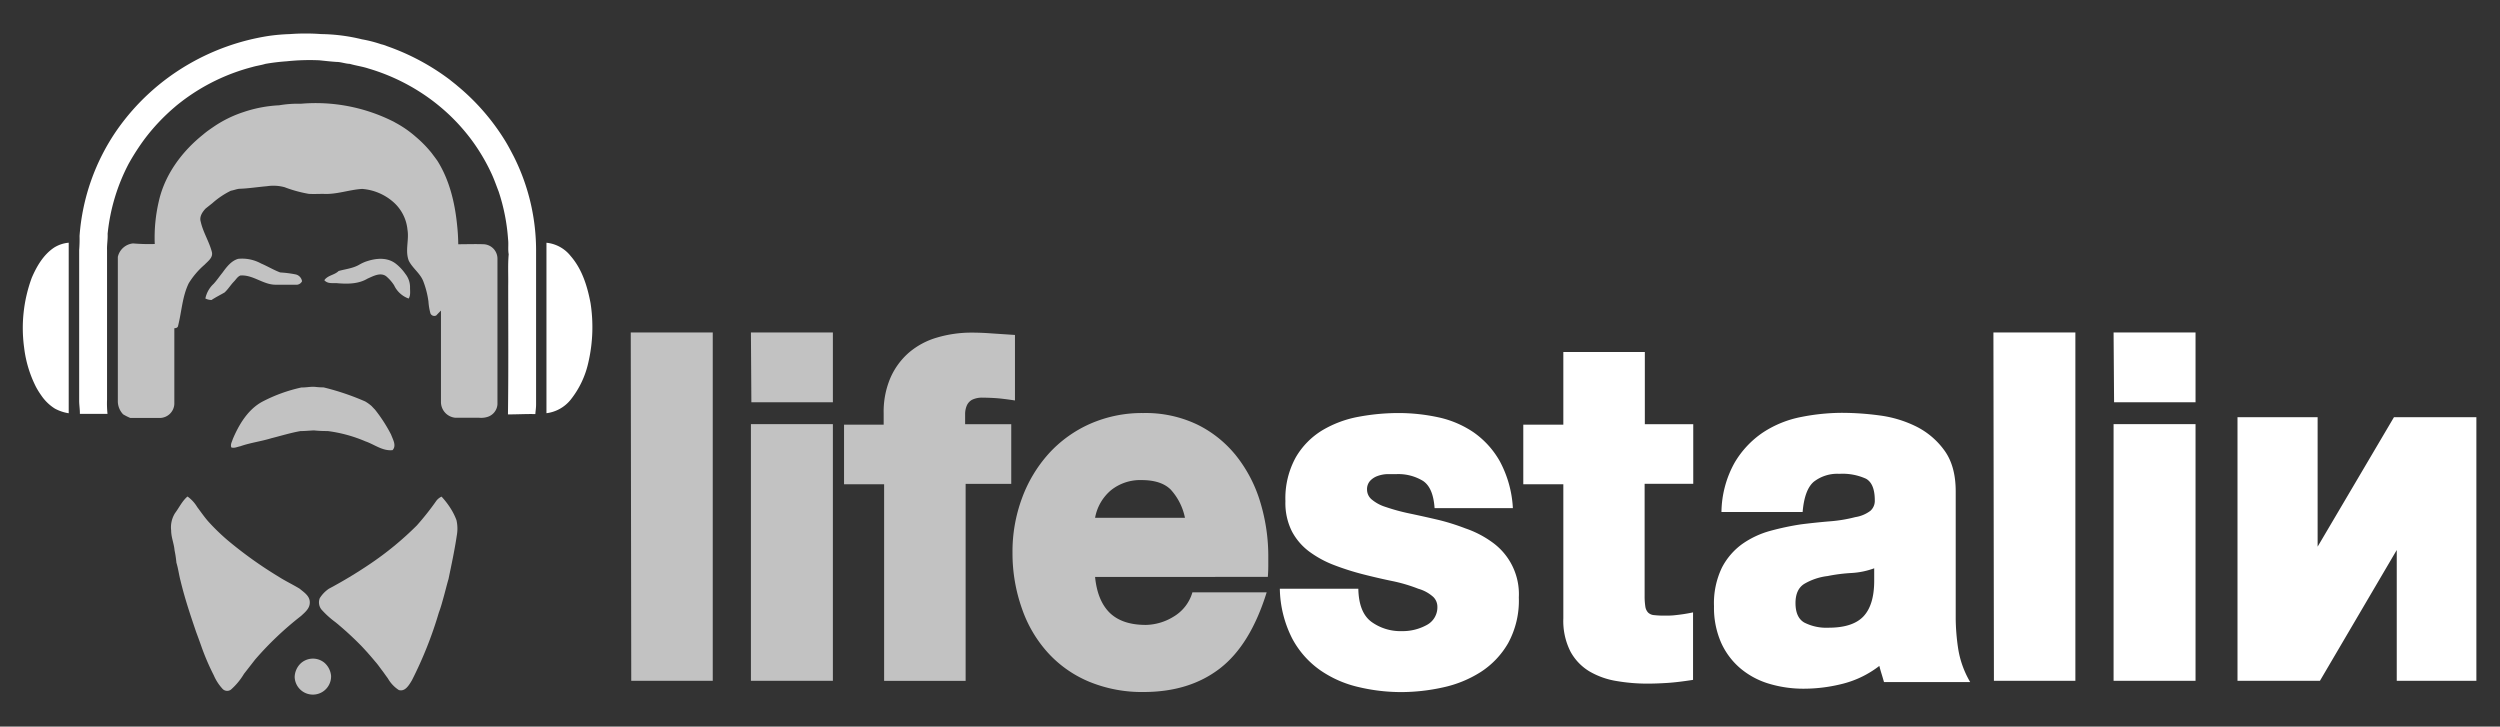 <svg xmlns="http://www.w3.org/2000/svg" id="Layer_1" data-name="Layer 1" viewBox="0 0 600 174.39"><rect x="0" y="0" width="600" height="174.39" fill="#333333" stroke="none"/><defs><style>.cls-1{fill:#fff}.cls-2{opacity:.7}</style></defs><title>lifastalin-logo-3-7W-hor</title><path d="M326.08 164.9a26.57 26.57 0 01-9.16-4 21.76 21.76 0 01-6.76-7.6 27.25 27.25 0 01-3-12H326c.07 3.79 1.12 6.44 3.13 7.93a11.86 11.86 0 007.27 2.24 12 12 0 006-1.46 4.8 4.8 0 002.57-4.47 3.28 3.28 0 00-1-2.29 9.08 9.08 0 00-3.58-1.95 37.69 37.69 0 00-6.26-1.85q-3.47-.72-7-1.62a62.33 62.33 0 01-6.87-2.18 25 25 0 01-6-3.24 14.54 14.54 0 01-4.19-4.86 15.13 15.13 0 01-1.57-7.27 20.31 20.31 0 012.5-10.54 18.4 18.4 0 016.37-6.48 26.29 26.29 0 018.72-3.24 52.43 52.43 0 019.5-.89 45.21 45.21 0 019.5 1 24.1 24.1 0 018.5 3.58 21.1 21.1 0 016.37 7 26.7 26.7 0 013.13 11.24H344.3q-.33-4.92-2.79-6.54a11.4 11.4 0 00-6.37-1.62h-2.24a7.7 7.7 0 00-2.29.45 4.5 4.5 0 00-1.79 1.17 3 3 0 00-.73 2.13 3.09 3.09 0 001 2.23 9.64 9.64 0 003.46 1.9 47.5 47.5 0 005.76 1.57q3.19.67 6.54 1.45t6.87 2.13a24.3 24.3 0 016.37 3.29 15.29 15.29 0 016.43 13.25 21.3 21.3 0 01-2.57 11 20.21 20.21 0 01-6.59 6.93 27.7 27.7 0 01-9.06 3.69 46.5 46.5 0 01-10.06 1.12 44.22 44.22 0 01-10.16-1.2zM388 163.45a18.81 18.81 0 01-6.49-2.29 12.53 12.53 0 01-4.58-4.75 16.23 16.23 0 01-1.73-8v-32.18h-9.61v-14.31h9.61V84.48h19.56v17.33h11.62v14.31h-11.67v26.82a16.18 16.18 0 00.17 2.63 2.66 2.66 0 00.67 1.45 2.31 2.31 0 001.45.61 20.93 20.93 0 002.52.12c.81 0 1.69 0 2.62-.12a38.43 38.43 0 004.19-.66v16.2c-2.38.37-4.43.62-6.14.73s-3.35.17-4.92.17a43.75 43.75 0 01-7.27-.62zM451.54 161.61c-.18-.6-.35-1.19-.5-1.79a23.91 23.91 0 01-8.66 4.25 38.06 38.06 0 01-9.45 1.22 28.75 28.75 0 01-8.27-1.17 19.19 19.19 0 01-6.87-3.63 17.5 17.5 0 01-4.7-6.2 20.84 20.84 0 01-1.73-8.78 19.72 19.72 0 011.9-9.28 16.13 16.13 0 014.92-5.7 21.61 21.61 0 016.71-3.13 64.06 64.06 0 017.37-1.56c2.39-.3 4.71-.54 7-.73a34.56 34.56 0 006-1 8.06 8.06 0 003.63-1.51 3.19 3.19 0 001.06-2.51c0-2.68-.71-4.42-2.12-5.2a13.6 13.6 0 00-6.37-1.17 9.18 9.18 0 00-6.15 1.9q-2.23 1.9-2.68 7.26h-19.48a24.88 24.88 0 013.13-11.79 22.42 22.42 0 016.87-7.32 25.5 25.5 0 019.11-3.69 50.73 50.73 0 019.95-1 68.51 68.51 0 018.77.61 27.93 27.93 0 018.83 2.63 18.53 18.53 0 016.82 5.75q2.75 3.75 2.74 9.9v30.51a51.46 51.46 0 00.56 7 22.81 22.81 0 002.91 8.21h-20.68c-.23-.78-.43-1.49-.62-2.08zm-1.62-25.26a18.82 18.82 0 01-5.59 1.17 39.83 39.83 0 00-5.7.73 14.39 14.39 0 00-5.64 1.9q-2.07 1.33-2.07 4.58 0 3.47 2.12 4.69a11.66 11.66 0 005.82 1.23c3.87 0 6.67-.91 8.38-2.73s2.57-4.68 2.57-8.56v-3zM478.42 79.79h19.67v83.61h-19.55zM507.26 79.79h19.67v16.76h-19.55zm0 22h19.67v61.61h-19.67zM574.55 100.13h19.78v63.27h-19.11V132l-18.44 31.4H537v-63.27h19.23v31.07zM7.63 66.65a34.87 34.87 0 00-1.84 16.78 28.24 28.24 0 002.81 9.36 18.08 18.08 0 001.27 2.06 11.05 11.05 0 003.31 3.22 10.35 10.35 0 003.31 1.11V58.25A7.9 7.9 0 0013 59.41c-2.58 1.72-4.18 4.48-5.37 7.24zM121.1 33.57a53.08 53.08 0 00-11.29-12.93c-.6-.53-1.25-1-1.86-1.51a55.48 55.48 0 00-15.08-8.06 7.87 7.87 0 00-1.4-.45 30.62 30.62 0 00-4.59-1.18 43.15 43.15 0 00-9.8-1.26 50.48 50.48 0 00-7.48 0 46.15 46.15 0 00-5.11.44 55.16 55.16 0 00-19.11 6.73 54.07 54.07 0 00-17.21 15.71 51.2 51.2 0 00-9.08 25.57A31.46 31.46 0 0119 60v36.19c0 1 .19 2.09.17 3.14h6.63a24.15 24.15 0 01-.11-3.4V60c-.05-1.3.21-2.59.14-3.89a46.12 46.12 0 015.06-16.83 55.37 55.37 0 013.8-5.9A47.82 47.82 0 0142 25.64c.59-.52 1.23-1 1.85-1.48a47.83 47.83 0 0116.73-8.08c1-.3 2.09-.43 3.11-.75a49 49 0 015.12-.62 52.16 52.16 0 017.81-.24c1.37.14 2.74.3 4.12.39 1.09 0 2.13.43 3.22.47 1.46.43 3 .63 4.43 1.1a48.34 48.34 0 0115.41 7.73 49.29 49.29 0 014.08 3.45c.57.54 1.12 1.1 1.67 1.67a47.73 47.73 0 013.45 4.07 46.13 46.13 0 015 8.4c.63 1.37 1.12 2.8 1.67 4.2a46.54 46.54 0 012.27 11.49c.15 1.19-.07 2.4.15 3.59-.23 2.52-.07 5.06-.12 7.58 0 10.28.08 20.57-.06 30.85 2.19 0 4.38-.13 6.57-.08.06-.79.19-1.58.18-2.38V60.54a50.27 50.27 0 00-5.36-23c-.7-1.34-1.4-2.69-2.2-3.97zM141.73 72.74c-.76-4-2-8.11-4.77-11.29a8.47 8.47 0 00-5.81-3.19v40.91a8.86 8.86 0 005.8-3.23 21.92 21.92 0 004.24-8.89 37.67 37.67 0 00.54-14.31z" class="cls-1"/><g class="cls-2"><path d="M151.38 79.79h19.68v83.61H151.5zM180.22 79.79h19.67v16.76h-19.56zm0 22h19.67v61.61h-19.67zM233.31 95.94a2.89 2.89 0 00-1.28 1.4 5.27 5.27 0 00-.4 2.12v2.35h11.07v14.31h-10.95v47.28h-19.56v-47.17h-9.62v-14.31h9.51v-2.68a20.67 20.67 0 011.62-8.55 17.15 17.15 0 014.47-6.09 18.16 18.16 0 016.76-3.6 29.11 29.11 0 018.38-1.17c1.42 0 2.89.06 4.42.17l5.86.39v15.72c-2-.3-3.55-.49-4.63-.56s-2.11-.11-3.08-.11a5.42 5.42 0 00-2.57.5zM262.82 138.47q.56 5.7 3.52 8.61c2 1.93 4.86 2.9 8.66 2.9a13.1 13.1 0 006.6-1.95 10 10 0 004.58-5.87H304q-3.92 12.63-11.23 18.27t-18.28 5.65a33.21 33.21 0 01-13.07-2.46 27.81 27.81 0 01-9.89-6.93 30.61 30.61 0 01-6.26-10.62 39.71 39.71 0 01-2.27-13.41 36.9 36.9 0 012.29-13.13 32.93 32.93 0 016.37-10.62 29.63 29.63 0 019.89-7.16 30.88 30.88 0 0112.85-2.62 28.7 28.7 0 0113 2.79 27.41 27.41 0 019.39 7.6 33.22 33.22 0 015.7 11.07 44.63 44.63 0 011.9 13.07v1.79c0 .6 0 1.61-.11 3zm3.86-20.85a11.24 11.24 0 00-3.86 6.65h21.57a14.25 14.25 0 00-3.41-6.76c-1.52-1.52-3.85-2.29-7-2.29a11.23 11.23 0 00-7.3 2.4zM75.73 92.86c-1.12-.12-2.23.16-3.36.13a37.2 37.2 0 00-9.5 3.46c-3.38 1.87-5.5 5.4-7 8.93-.18.63-.63 1.3-.35 2 .71.25 1.43-.14 2.13-.27 2.44-.86 5-1.17 7.46-1.93 2.35-.59 4.67-1.31 7-1.72 1.09 0 2.17-.12 3.26-.16a29.52 29.52 0 003.26.15 34 34 0 019.09 2.48c2.15.74 4.13 2.38 6.5 2.1 1-1.11.06-2.56-.36-3.73a36.23 36.23 0 00-3.87-6c-.28-.28-.55-.57-.82-.86a10.05 10.05 0 00-1.52-1.09 60.46 60.46 0 00-10-3.38 16 16 0 01-1.92-.11zM88.21 66.87c1.36-.6 3.1-1.59 4.48-.56a9.7 9.7 0 011.89 2.15 6.12 6.12 0 003.5 3.19c.53-.84.3-1.88.33-2.82a5.13 5.13 0 00-1.13-3.11 11 11 0 00-2.36-2.49c-2.15-1.6-4.92-1.24-7.28-.39a10.15 10.15 0 00-1.37.66c-1.55.92-3.36 1.07-5 1.54-1 1-2.6 1-3.43 2.21.88 1 2.2.59 3.34.74 2.35.18 4.89.16 7.03-1.12zM71.05 65.88a25.49 25.49 0 00-3.8-.49c-1.58-.6-3-1.47-4.59-2.15a9.45 9.45 0 00-5.49-1.12c-1.7.48-2.81 2-3.82 3.38-.7.86-1.31 1.78-2.06 2.6a6.57 6.57 0 00-2 3.54 3.43 3.43 0 001.47.36c1-.66 2.08-1.2 3.13-1.8.85-.77 1.45-1.8 2.26-2.63.49-.5.87-1.19 1.54-1.45 3-.22 5.39 2.15 8.32 2.21h4.91a1.52 1.52 0 001.57-.83 2 2 0 00-1.44-1.62zM74.35 144.55c0-1.54-1.41-2.4-2.43-3.26-1.64-1-3.39-1.82-5-2.85a98.63 98.63 0 01-12.28-8.77 49.24 49.24 0 01-4.69-4.56c-.94-1.08-1.76-2.27-2.62-3.42a8.48 8.48 0 00-2.33-2.53c-1.29 1.09-2 2.67-3 4a6.46 6.46 0 00-.92 4.19c0 1.62.68 3.11.81 4.7a27.12 27.12 0 01.45 3c.44 1.43.61 2.93 1 4.38 1 4.16 2.36 8.23 3.74 12.27.42 1.12.83 2.25 1.23 3.38a57.27 57.27 0 003 7 11.4 11.4 0 002 3.13 1.53 1.53 0 002.1.31 15.88 15.88 0 003.15-3.8l2.68-3.44a77.39 77.39 0 0111-10.44c.99-.91 2.15-1.84 2.11-3.29zM72.12 159.26a4.71 4.71 0 00-1.4 3.2 4.37 4.37 0 108.74-.25 4.73 4.73 0 00-1.6-3.15 4.33 4.33 0 00-5.74.2z" class="cls-1"/><path d="M116.13 58.62c-2-.08-4.1 0-6.15 0a46.55 46.55 0 00-.29-4.73c-.54-5.35-1.85-10.74-4.71-15.29-.45-.64-.93-1.26-1.39-1.88a28.32 28.32 0 00-3.83-3.91 25.73 25.73 0 00-4.83-3.35 9.27 9.27 0 00-.82-.44A41.45 41.45 0 0072.2 24.9a26.66 26.66 0 00-5.2.37 31.46 31.46 0 00-8.63 1.65 28.23 28.23 0 00-6.81 3.31c-.49.33-1 .68-1.45 1s-.93.69-1.37 1.07c-5 4-9.12 9.47-10.6 15.9a38.38 38.38 0 00-1 10.36 45.27 45.27 0 01-5.21-.14 4.17 4.17 0 00-3.65 3.23v34.79a4.61 4.61 0 001.27 3 13.86 13.86 0 001.72.87h7.12A3.53 3.53 0 0041.84 97V78.77c.4 0 .86-.13.91-.62.86-3.39 1-7 2.55-10.17a19.07 19.07 0 013.8-4.45c.79-.84 2.09-1.7 1.75-3.06-.65-2.51-2.11-4.71-2.67-7.24-.39-1.21.4-2.38 1.19-3.2l1.59-1.26a19.77 19.77 0 014.46-3c.68-.11 1.33-.39 2-.46 2.23-.07 4.43-.43 6.65-.62a10.24 10.24 0 014.23.24 31.29 31.29 0 005.83 1.6c1.16.06 2.32 0 3.48 0 3.16.18 6.18-1 9.3-1.19a12.83 12.83 0 017.41 3.08 10.13 10.13 0 013.48 6.75c.41 2.45-.62 5 .31 7.41.92 1.82 2.73 3 3.48 4.93a21.28 21.28 0 011.24 4.86 13.81 13.81 0 00.48 2.85 1 1 0 001.4.48c.36-.4.74-.78 1.12-1.16v21.89a3.8 3.8 0 003.45 3.83h5.7a5.16 5.16 0 002.1-.23 3.39 3.39 0 002.31-3V62.15a3.47 3.47 0 00-3.26-3.53zM108.2 122.1a19.33 19.33 0 00-2.23-2.91 3.47 3.47 0 00-1.19.92 66 66 0 01-4.74 6 76.13 76.13 0 01-11.4 9.35 109.74 109.74 0 01-9.7 5.83 7.59 7.59 0 00-2.2 2.28 2.78 2.78 0 00.37 2.67 21.7 21.7 0 003.44 3.12 77 77 0 016.25 5.74c1.12 1.19 2.21 2.42 3.25 3.68.68.75 1.24 1.61 1.86 2.4.39.54.77 1.09 1.17 1.62a8.09 8.09 0 002.64 2.81c1.53.45 2.45-1.2 3.13-2.32a94.86 94.86 0 006.48-16.29c.49-1.27.83-2.6 1.2-3.92s.71-2.75 1.11-4.1c.73-3.5 1.48-7 2-10.52a9.06 9.06 0 00-.09-3.63 15 15 0 00-1.35-2.73z" class="cls-1"/></g></svg>